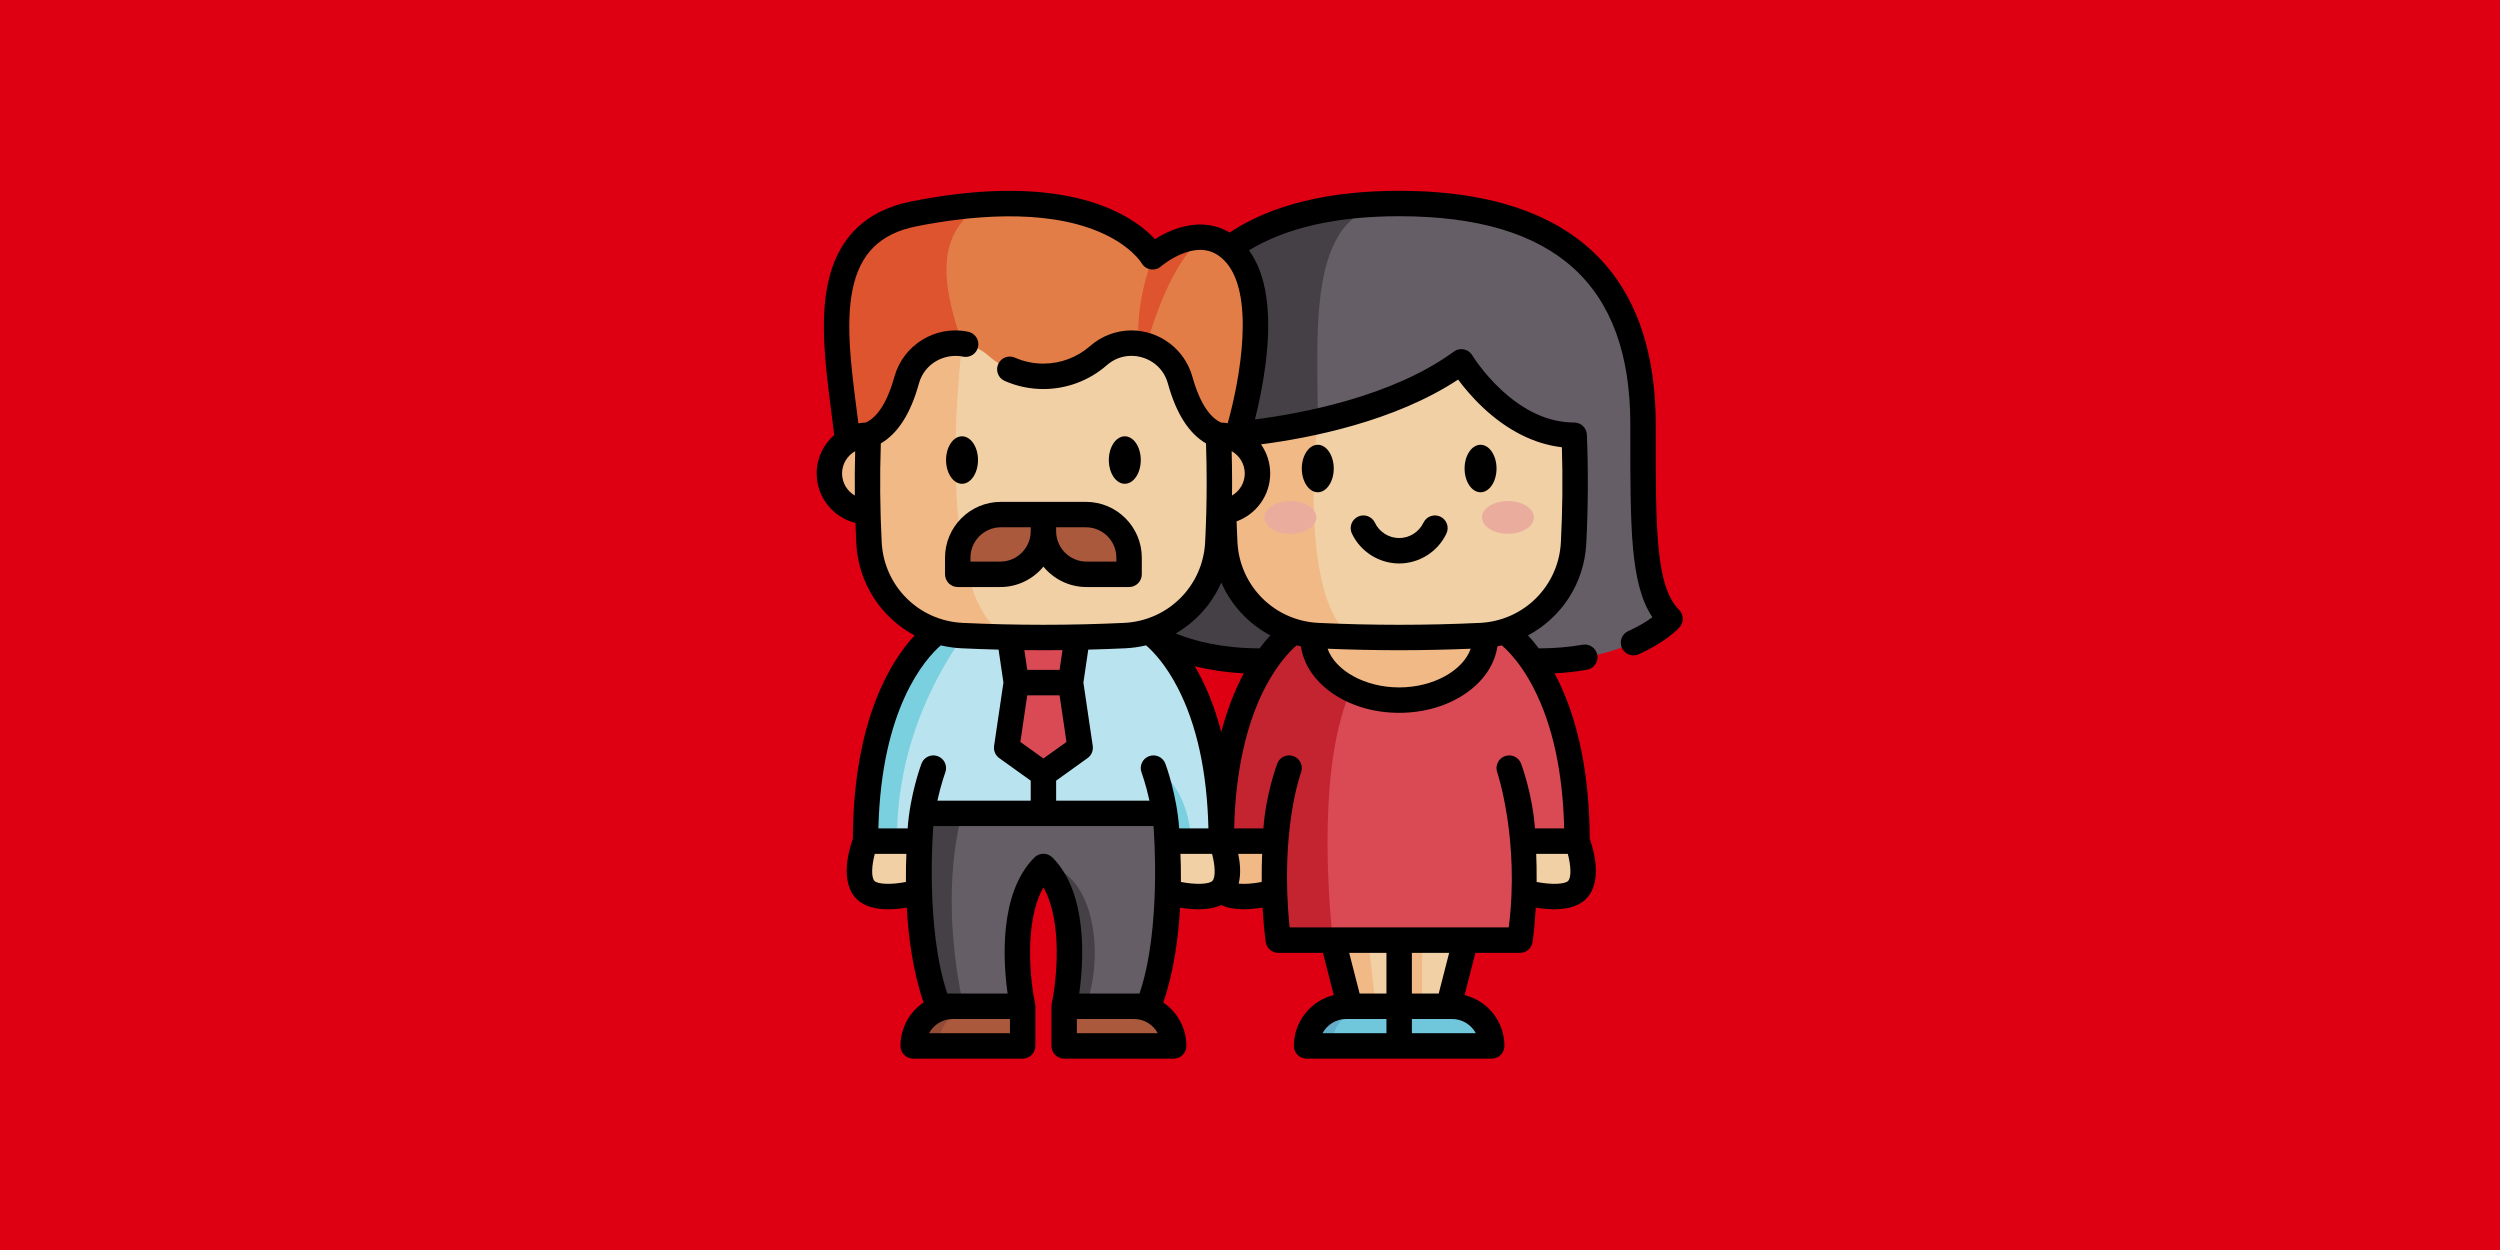 <?xml version="1.0" encoding="utf-8"?>
<svg id="master-artboard" viewBox="0 0 1000 500" version="1.1" xmlns="http://www.w3.org/2000/svg" x="0px" y="0px" style="enable-background:new 0 0 1400 980;" width="1000px" height="500px"><rect id="ee-background" x="0" y="0" width="1000" height="500" style="fill: rgb(222, 0, 18); fill-opacity: 1; pointer-events: none;"/><g transform="matrix(0.977, 0, 0, 0.977, 250, 0)"/><g transform="matrix(0.678, 0, 0, 0.678, 326.321, 76.322)"><path d="m417.471 413.549s23.557 7.02 31.639-1.062 0-28.815 0-28.815l-42.646-8.431" fill="#f1d0a5"/><path d="m239.228 383.673s-8.082 20.733 0 28.815 31.639 1.062 31.639 1.062l27.189-44.293h-46.556z" fill="#f1b986"/><path d="m383.317 442.08-10 39.02-29.15 11.75-13.021-5.25-16.13-6.5-10-39.02 19.671-10.55 21.26-11.4z" fill="#f1d0a5"/><path d="m331.146 487.6-16.13-6.5-10-39.02 19.671-10.55z" fill="#f1b986"/><path d="m344.167 424.014h13.526v60.301h-13.526z" fill="#f1b986"/><path d="m504.007 252.53s-27.93 30.8-97.61 23.95h-124.45c-69.69 6.85-97.62-23.95-97.62-23.95 16.46-16.46 15.96-51.87 15.96-114.72s24.939-130.31 143.88-130.31 143.88 67.46 143.88 130.31-.5 98.26 15.96 114.72z" fill="#665e66"/><path d="m296.146 136.03v140.45h-14.2c-69.69 6.85-97.62-23.95-97.62-23.95 16.46-16.46 15.96-51.87 15.96-114.72s24.94-130.31 143.881-130.31c-55.091 0-48.021 72.88-48.021 128.53z" fill="#454045"/><path d="m417.047 383.67s2.44 27.77-1.57 58.41h-142.62c-4-30.64-1.56-58.41-1.56-58.41h-32.07c0-89.66 36.41-119.28 42.72-123.74h124.45c6.31 4.46 42.71 34.08 42.71 123.74z" fill="#da4a54"/><path d="m320.007 286.12c-22.62 38.58-19.29 114.39-14.99 155.96h-32.16c-4-30.64-1.56-58.41-1.56-58.41h-32.07c0-89.66 36.41-119.28 42.72-123.74h41.03c2.53 8.5 2.19 17.39-2.97 26.19z" fill="#c32430"/><path d="M 395.043 263.539 A 50.876 36.943 0 0 1 344.167 300.482 A 50.876 36.943 0 0 1 293.291 263.539 A 50.876 36.943 0 0 1 344.167 226.596 A 50.876 36.943 0 0 1 395.043 263.539 Z" fill="#f1b986"/><path d="m447.067 207.68c-1.51 29.69-25.27 53.33-54.98 54.73-23.37 1.1-46.74 1.4-70.12.89-.03 0-.07 0-.1-.01-8.54-.18-17.08-.48-25.62-.88-29.7-1.4-53.46-25.04-54.98-54.73-1.09-21.16-1.2-42.31-.36-63.47h.01s24.41-1.24 55.23-8.18c27.39-6.16 59.84-16.83 84.71-35.13 0 0 25.94 43.31 66.57 43.31.849 21.16.729 42.31-.36 63.47z" fill="#f1d0a5"/><path d="m321.867 263.29c-8.54-.18-17.08-.48-25.62-.88-29.7-1.4-53.46-25.04-54.98-54.73-1.09-21.16-1.2-42.31-.36-63.47h.01s24.41-1.24 55.23-8.18v.01c-6.881 59 .08 126.19 25.72 127.25z" fill="#f1b986"/><path d="m289.555 504.5h54.611v-23.402h-31.21c-12.924 0-23.401 10.478-23.401 23.402z" fill="#70c6da"/><path d="m327.876 481.095c-12.923 0-23.405 10.482-23.405 23.405h-14.916c0-12.923 10.472-23.405 23.395-23.405z" fill="#63afcb"/><path d="m398.778 504.5h-54.611v-23.402h31.21c12.924 0 23.401 10.478 23.401 23.402z" fill="#70c6da"/><path d="M 423.646 192.677 A 15.297 9.644 0 0 1 408.349 202.321 A 15.297 9.644 0 0 1 393.052 192.677 A 15.297 9.644 0 0 1 408.349 183.033 A 15.297 9.644 0 0 1 423.646 192.677 Z" fill="#eaac9d"/><path d="M 295.285 192.677 A 15.297 9.644 0 0 1 279.988 202.321 A 15.297 9.644 0 0 1 264.691 192.677 A 15.297 9.644 0 0 1 279.988 183.033 A 15.297 9.644 0 0 1 295.285 192.677 Z" fill="#eaac9d"/><path d="m60.985 413.549s-23.557 7.02-31.639-1.062 0-28.815 0-28.815l40.02-16.377z" fill="#f1d0a5"/><path d="m239.228 383.673s8.082 20.733 0 28.815-31.639 1.062-31.639 1.062l-10.326-43.142z" fill="#f1d0a5"/><path d="m207.158 383.668s4.972 56.675-10.93 97.427h-49.7s12.465-57.771-12.236-82.481c-24.71 24.71-12.246 82.481-12.246 82.481h-49.7c-15.902-40.752-10.93-97.427-10.93-97.427h-32.074c0-89.665 36.408-119.278 42.715-123.741h124.459c6.307 4.464 42.715 34.076 42.715 123.741z" fill="#b9e4ef"/><path d="m221.555 383.668h-14.398c0-21.871-7.951-43.084-7.951-43.084s19.938 7.025 22.349 43.084z" fill="#7ad0df"/><path d="m89.066 259.927c-14.816 19.997-41.808 64.646-41.101 123.741h-18.623c0-89.665 36.408-119.278 42.715-123.741z" fill="#7ad0df"/><path d="m196.217 481.095h-49.7s12.465-57.771-12.236-82.481c-24.7 24.71-12.236 82.481-12.236 82.481h-49.71c-15.902-40.752-10.93-97.427-10.93-97.427 0-5.61.528-11.189 1.305-16.371h143.141c.777 5.181 1.305 10.761 1.305 16.371.002 0 4.964 56.675-10.939 97.427z" fill="#665e66"/><path d="m87.053 481.095h-14.716c-15.902-40.752-10.93-97.427-10.93-97.427 0-5.61.528-11.189 1.305-16.371h23.585c-5.003 18.713-11.19 57.562.756 113.798z" fill="#454045"/><path d="m159.49 481.095h-12.973s12.465-57.771-12.236-82.481c25.209 0 38.173 43.403 25.209 82.481z" fill="#454045"/><path d="m150.3 290.137h-32.026l-5.669-38.456h43.364z" fill="#da4a54"/><path d="m237.88 189.315h.145c12.457 0 22.551-10.102 22.551-22.551 0-12.457-10.094-22.56-22.551-22.56-.162 0-.324 0-.486.009h-206.503c-.162-.009-.324-.009-.486-.009-12.457 0-22.551 10.102-22.551 22.56 0 12.449 10.094 22.551 22.551 22.551h.145" fill="#f1b986"/><path d="m248.015 146.542-153.172.656-76.061.32c-5.798-52.941-22.628-121.694 39.204-133.947 14.844-2.945 28.213-4.691 40.228-5.512 80.482-5.462 100.502 30.879 100.502 30.879s14.566-12.794 30.403-11.49c5.725.467 11.622 2.789 17.051 8.218 28.639 28.639 1.845 110.876 1.845 110.876z" fill="#e27d47"/><path d="m229.119 27.448c-18.814 12.926-31.125 51.604-36.825 73.65-5.577-22.456 1.238-47.175 6.422-62.159 0-.001 14.566-12.795 30.403-11.491z" fill="#dd542e"/><path d="m86.363 90.14 8.48 57.058-76.061.32c-5.798-52.941-22.628-121.694 39.204-133.947 14.844-2.945 28.213-4.691 40.228-5.512 0 .008-.008.008-.008.008-30.961 19.044-21.398 52.966-11.843 82.073z" fill="#dd542e"/><path d="m238.099 172.049c0 11.876-.303 23.76-.91 35.636-1.517 29.69-25.277 53.326-54.983 54.729-20.766.984-41.541 1.32-62.307 1.025h-.008c-11.179-.156-22.349-.5-33.528-1.025-29.698-1.402-53.458-25.039-54.983-54.729-1.083-21.16-1.197-42.312-.353-63.472h.008c11.581-4.289 18.47-17.625 22.562-32.453 4.199-15.214 18.773-23.53 32.765-21.619 5.454.746 10.826 3.051 15.452 7.103 9.292 8.136 20.881 12.204 32.47 12.204s23.186-4.068 32.478-12.204c5.757-5.044 12.655-7.373 19.446-7.373 12.671 0 24.965 8.119 28.771 21.89 4.084 14.828 10.974 28.164 22.562 32.453.378 9.283.558 18.559.558 27.835z" fill="#f1d0a5"/><path d="m119.891 263.438c-11.179-.156-22.349-.5-33.528-1.025-29.698-1.402-53.458-25.039-54.983-54.729-1.083-21.16-1.197-42.312-.353-63.472h.008c11.581-4.289 18.47-17.625 22.562-32.453 4.199-15.214 18.773-23.53 32.765-21.619-10.62 94.834.001 172.257 33.529 173.298z" fill="#f1b986"/><path d="m118.274 290.137h32.026l5.669 38.455-21.682 15.546-21.682-15.546z" fill="#da4a54"/><path d="m57.438 504.5h64.611v-23.402h-41.21c-12.924 0-23.401 10.478-23.401 23.402z" fill="#aa593d"/><path d="m95.759 481.095c-12.923 0-23.405 10.482-23.405 23.405h-14.916c0-12.923 10.472-23.405 23.395-23.405z" fill="#934d36"/><g fill="#aa593d"><path d="m211.136 504.5h-64.611v-23.402h41.21c12.924 0 23.401 10.478 23.401 23.402z"/><path d="m83.739 226.263h25.102c14.053 0 25.445-11.392 25.445-25.445v-9.805h-25.102c-14.053 0-25.445 11.392-25.445 25.445z"/><path d="m184.831 226.263h-25.102c-14.053 0-25.445-11.392-25.445-25.445v-9.805h25.102c14.053 0 25.445 11.392 25.445 25.445z"/></g><path d="m344.169 219.859c11.852 0 22.793-6.92 27.876-17.629 1.776-3.742.183-8.215-3.56-9.991-3.742-1.776-8.214-.182-9.991 3.56-2.613 5.504-8.236 9.061-14.326 9.061s-11.713-3.556-14.325-9.06c-1.776-3.742-6.25-5.337-9.991-3.56-3.742 1.776-5.336 6.249-3.561 9.991 5.084 10.708 16.026 17.628 27.878 17.628z"/><path d="m296.151 177.853c5.196 0 9.423-6.285 9.423-14.01s-4.227-14.01-9.423-14.01-9.423 6.285-9.423 14.01 4.227 14.01 9.423 14.01z"/><path d="m392.188 177.853c5.196 0 9.423-6.285 9.423-14.01s-4.227-14.01-9.423-14.01-9.423 6.285-9.423 14.01 4.227 14.01 9.423 14.01z"/><path d="m509.305 247.227c-13.785-13.785-13.777-47.748-13.764-104.016l.001-5.401c0-39.458-9.802-70.947-29.133-93.593-25.045-29.34-66.175-44.217-122.247-44.217-41.76 0-75.365 8.277-100.007 24.608-15.435-9.261-32.854-3.291-44.048 3.941-12.533-13.509-50.495-40.77-143.578-22.331-27.436 5.435-44.12 22.019-49.587 49.291-4.53 22.598-1.124 49.083 2.17 74.696.617 4.797 1.207 9.39 1.737 13.89-6.334 5.515-10.35 13.63-10.35 22.67 0 14.103 9.768 25.962 22.892 29.183.136 4.045.296 8.086.502 12.117 1.211 23.65 14.759 43.792 34.387 54.241-13.843 14.9-36.135 49.785-36.424 119.996-2.256 6.29-7.918 25.384 2.188 35.49 4.672 4.672 11.826 6.09 18.794 6.09 3.81 0 7.559-.426 10.819-.974.978 17.298 3.628 37.717 9.908 55.984-8.215 5.56-13.626 14.965-13.626 25.61 0 4.142 3.358 7.5 7.5 7.5h64.611c4.142 0 7.5-3.358 7.5-7.5v-23.402c0-.217-.109-1.297-.165-1.562-.001-.007-.002-.013-.003-.02-2.857-13.245-6.677-48.27 4.903-68.544 11.542 20.247 7.75 55.29 4.91 68.544-.001.007-.002.013-.003.02-.056.265-.165 1.344-.165 1.562v23.4c0 4.142 3.358 7.5 7.5 7.5h64.611c4.142 0 7.5-3.358 7.5-7.5 0-10.645-5.411-20.05-13.626-25.61 6.279-18.266 8.93-38.686 9.908-55.984 3.26.548 7.009.974 10.819.974 4.675 0 9.432-.645 13.469-2.477 3.566 1.639 7.982 2.47 13.235 2.47 2.024 0 4.172-.122 6.44-.367 1.633-.176 3.206-.405 4.68-.653.362 6.391.946 13.206 1.858 20.197.488 3.735 3.67 6.529 7.437 6.529h26.339l6.385 24.915c-13.488 3.317-23.526 15.508-23.526 30.005 0 4.142 3.358 7.5 7.5 7.5h109.222c4.142 0 7.5-3.358 7.5-7.5 0-14.497-10.037-26.689-23.526-30.005l6.385-24.915h26.339c3.766 0 6.948-2.793 7.437-6.527.913-6.974 1.498-13.773 1.862-20.151 3.266.55 7.025.978 10.845.978 6.967 0 14.123-1.419 18.794-6.09 10.111-10.112 4.437-29.222 2.184-35.501-.193-46.598-10.07-77.63-20.743-97.586 6.614-.352 13.016-1.057 19.129-2.125 4.081-.713 6.81-4.599 6.096-8.68-.713-4.08-4.6-6.809-8.679-6.096-8.092 1.415-16.772 2.139-25.853 2.165-2.237-2.993-4.389-5.533-6.369-7.663 19.631-10.45 33.176-30.591 34.379-54.238 1.096-21.288 1.219-42.873.364-64.157-.162-4.022-3.469-7.199-7.494-7.199-14.777 0-29.282-6.516-43.112-19.366-10.753-9.991-16.968-20.206-17.023-20.298-1.085-1.812-2.885-3.083-4.956-3.499-2.069-.417-4.221.06-5.923 1.312-36.233 26.661-90.448 36.605-117.334 40.041 2.11-8.356 4.595-19.728 6.193-32.097 3.974-30.754.698-53.465-9.722-67.668 21.875-13.364 51.627-20.134 88.611-20.134 91.77 0 136.38 40.172 136.38 122.81l-.001 5.397c-.013 55.679-.021 88.968 13.025 108.375-3.147 2.31-7.849 5.296-14.232 8.169-3.777 1.7-5.461 6.14-3.761 9.917 1.25 2.778 3.983 4.424 6.844 4.424 1.029 0 2.075-.213 3.074-.663 15.896-7.155 23.277-14.99 24.066-15.859 2.688-2.963 2.578-7.514-.252-10.343zm-493.807-80.463c0-5.644 3.123-10.566 7.726-13.144-.227 8.695-.289 17.428-.194 26.163-4.495-2.607-7.532-7.46-7.532-13.019zm23.374 40.534c-.988-19.356-1.16-38.938-.513-58.274 10.069-5.819 17.612-17.652 22.461-35.264 3.5-12.659 15.994-18.034 26.047-15.919 4.058.854 8.031-1.742 8.884-5.795s-1.742-8.031-5.795-8.884c-19.206-4.041-38.352 7.644-43.596 26.609-2.796 10.158-7.969 22.875-16.868 26.962-1.487.052-2.946.212-4.371.474-.363-2.915-.742-5.872-1.133-8.913-3.139-24.411-6.386-49.653-2.34-69.834 4.279-21.342 16.288-33.266 37.795-37.526 30.924-6.126 74.647-10.562 107.324 3.094 19.033 7.954 25.364 18.507 25.381 18.533 1.097 1.991 3.038 3.376 5.277 3.768 2.241.392 4.535-.254 6.242-1.754.057-.05 5.904-5.076 13.664-7.89 9.506-3.448 17.206-2.046 23.539 4.287 18.834 18.834 9.337 70.495 2.146 96.157-1.286-.216-2.599-.349-3.935-.396-8.895-4.086-14.075-16.805-16.879-26.966-4.452-16.129-19.255-27.395-36-27.395-8.934 0-17.594 3.278-24.38 9.226-7.628 6.677-17.409 10.354-27.541 10.354-5.834 0-11.488-1.183-16.805-3.517-3.793-1.665-8.218.06-9.882 3.853-1.665 3.793.06 8.217 3.853 9.882 7.229 3.173 14.912 4.782 22.834 4.782 13.767 0 27.056-4.996 37.424-14.07 4.112-3.605 9.125-5.51 14.497-5.51 8.471 0 18.417 5.066 21.54 16.385 4.862 17.617 12.408 29.449 22.471 35.267.258 7.732.389 15.469.389 23.058 0 11.74-.303 23.588-.9 35.216-1.327 25.926-21.899 46.399-47.854 47.622-31.557 1.492-63.564 1.492-95.133 0-25.948-1.225-46.516-21.698-47.843-47.622zm184.751 73.205c8.232 2.035 17.844 3.594 28.865 4.192-4.865 9.094-9.567 20.482-13.262 34.601-4.285-16.376-9.925-29.086-15.603-38.793zm-9.239 95.67c-1.411-20.016-7.847-37.403-8.153-38.219-1.455-3.879-5.779-5.842-9.656-4.389-3.878 1.454-5.844 5.778-4.389 9.656.043.116 2.562 6.919 4.663 16.576h-55.057v-11.81l18.548-13.298c2.282-1.636 3.459-4.411 3.05-7.189l-5.508-37.357 2.865-19.455c7.286-.188 14.56-.442 21.808-.784 4.221-.199 8.332-.791 12.298-1.739 4.182 3.608 11.58 11.289 18.718 25.124 11.215 21.74 17.284 49.596 18.069 82.886h-17.256zm-70.559-93.538h-19.074l-1.718-11.663c3.75.041 7.501.066 11.252.066 3.753 0 7.505-.025 11.257-.066zm-19.075 15.002h19.075l4.058 27.525-13.596 9.748-13.595-9.748zm137.055-27.685c-22.025-.067-38.339-4.287-49.464-8.784 11.866-6.878 21.319-17.374 26.888-30.035 5.885 13.382 16.11 24.344 28.934 31.172-1.977 2.126-4.126 4.661-6.358 7.647zm-16.252-90.174c.028-2.568.049-5.136.049-7.698 0-6.086-.09-12.266-.253-18.461 4.604 2.579 7.727 7.501 7.727 13.145 0 5.556-3.033 10.406-7.523 13.014zm-171.813 88.392c3.957.944 8.058 1.533 12.268 1.732 7.255.343 14.533.597 21.822.785l2.864 19.445-5.509 37.367c-.41 2.778.768 5.553 3.05 7.189l18.557 13.305v11.803h-55.058c2.1-9.645 4.612-16.463 4.654-16.576 1.455-3.878-.511-8.202-4.389-9.656-3.88-1.455-8.202.51-9.656 4.389-.306.817-6.742 18.204-8.153 38.219h-17.255c1.724-71.316 27.808-100.148 36.805-108.002zm-39.091 139.014c-2.101-2.101-1.643-9.294.148-16.011h18.648c-.186 4.243-.337 9.934-.279 16.579-8.87 1.756-16.611 1.338-18.517-.568zm79.9 89.816h-47.729c2.684-4.997 7.961-8.402 14.019-8.402h33.71zm39.476 0v-8.402h33.71c6.058 0 11.335 3.405 14.019 8.402zm1.384-23.402c2.563-18.213 5.425-59.039-15.819-80.283-1.406-1.406-3.314-2.197-5.303-2.197s-3.897.79-5.303 2.197c-21.244 21.244-18.381 62.07-15.818 80.283h-35.569c-12.961-38.19-8.518-95.888-8.243-98.802h129.869c.274 2.911 4.716 60.613-8.246 98.802zm59.999-65.845c.058-6.645-.093-12.337-.279-16.58h18.648c1.79 6.718 2.249 13.91.148 16.011-1.906 1.907-9.649 2.324-18.517.569zm34.068.983c1.465-5.801.85-12.26-.256-17.566h14.113c-.183 4.238-.328 9.937-.266 16.589-5.253 1.049-10.102 1.325-13.591.977zm87.191 64.862h-15.831l-6.156-24.018h21.986v24.018zm-23.71 15h23.71v8.402h-37.729c2.683-4.997 7.961-8.402 14.019-8.402zm76.438 8.402h-37.729v-8.402h23.709c6.059 0 11.337 3.405 14.02 8.402zm-21.898-23.402h-15.83v-24.018h21.986zm76.31-66.414c-1.907 1.908-9.659 2.325-18.533.565.063-6.648-.082-12.344-.264-16.579h18.649c1.791 6.718 2.25 13.913.148 16.014zm-27.456-125.762c.112.178.233.349.359.517 2.2 3.211 4.484 6.971 6.742 11.349 11.214 21.739 17.282 49.594 18.067 82.882h-17.253c-1.411-20.015-7.847-37.4-8.153-38.217-1.454-3.879-5.778-5.842-9.656-4.389-3.878 1.454-5.844 5.778-4.389 9.656.075.199 13.306 40.068 6.733 91.36h-129.268c-5.821-57.61 6.665-91.165 6.737-91.36 1.455-3.878-.511-8.202-4.389-9.656-3.879-1.455-8.202.51-9.656 4.389-.306.817-6.742 18.202-8.153 38.217h-17.257c1.724-71.334 27.814-100.153 36.81-108 .844.201 1.699.378 2.556.547 1.534 10.33 7.639 19.779 17.6 27.011 10.881 7.9 25.224 12.251 40.384 12.251s29.502-4.351 40.384-12.251c9.961-7.232 16.066-16.681 17.6-27.011.867-.171 1.731-.35 2.585-.555 2.788 2.404 7.002 6.62 11.617 13.26zm-114.397-11.27c14.025.578 28.117.885 42.217.885 14.096 0 28.189-.307 42.209-.885-4.559 12.899-22.036 22.828-42.213 22.828s-37.654-9.929-42.213-22.828zm76.99-158.786c3.285 4.426 8.295 10.54 14.835 16.663 14.387 13.471 30.29 21.42 46.392 23.264.561 18.621.362 37.427-.595 56.005-1.319 25.925-21.887 46.396-47.844 47.619-31.558 1.492-63.565 1.492-95.133 0-25.948-1.223-46.516-21.696-47.843-47.626-.208-4.013-.378-8.122-.515-12.267 11.556-4.19 19.836-15.276 19.836-28.261 0-6.387-2.008-12.31-5.416-17.185 29.208-3.789 78.885-13.569 116.283-38.212z"/><path d="m86.269 172.853c5.196 0 9.423-6.285 9.423-14.01s-4.227-14.01-9.423-14.01-9.423 6.285-9.423 14.01c-.001 7.725 4.227 14.01 9.423 14.01z"/><path d="m182.306 172.853c5.196 0 9.423-6.285 9.423-14.01s-4.227-14.01-9.423-14.01-9.423 6.285-9.423 14.01 4.227 14.01 9.423 14.01z"/><path d="m134.285 221.722c6.047 7.348 15.207 12.042 25.444 12.042h25.102c4.142 0 7.5-3.358 7.5-7.5v-9.805c0-18.166-14.779-32.945-32.944-32.945h-25.102-25.102c-18.166 0-32.945 14.779-32.945 32.945v9.805c0 4.142 3.358 7.5 7.5 7.5h25.102c10.237-.001 19.398-4.695 25.445-12.042zm43.046-5.263v2.305h-17.602c-9.895 0-17.944-8.05-17.944-17.945v-2.305h17.602c9.894 0 17.944 8.05 17.944 17.945zm-86.092 0c0-9.895 8.05-17.945 17.945-17.945h17.602v2.305c0 9.895-8.05 17.945-17.945 17.945h-17.602z"/></g></svg>